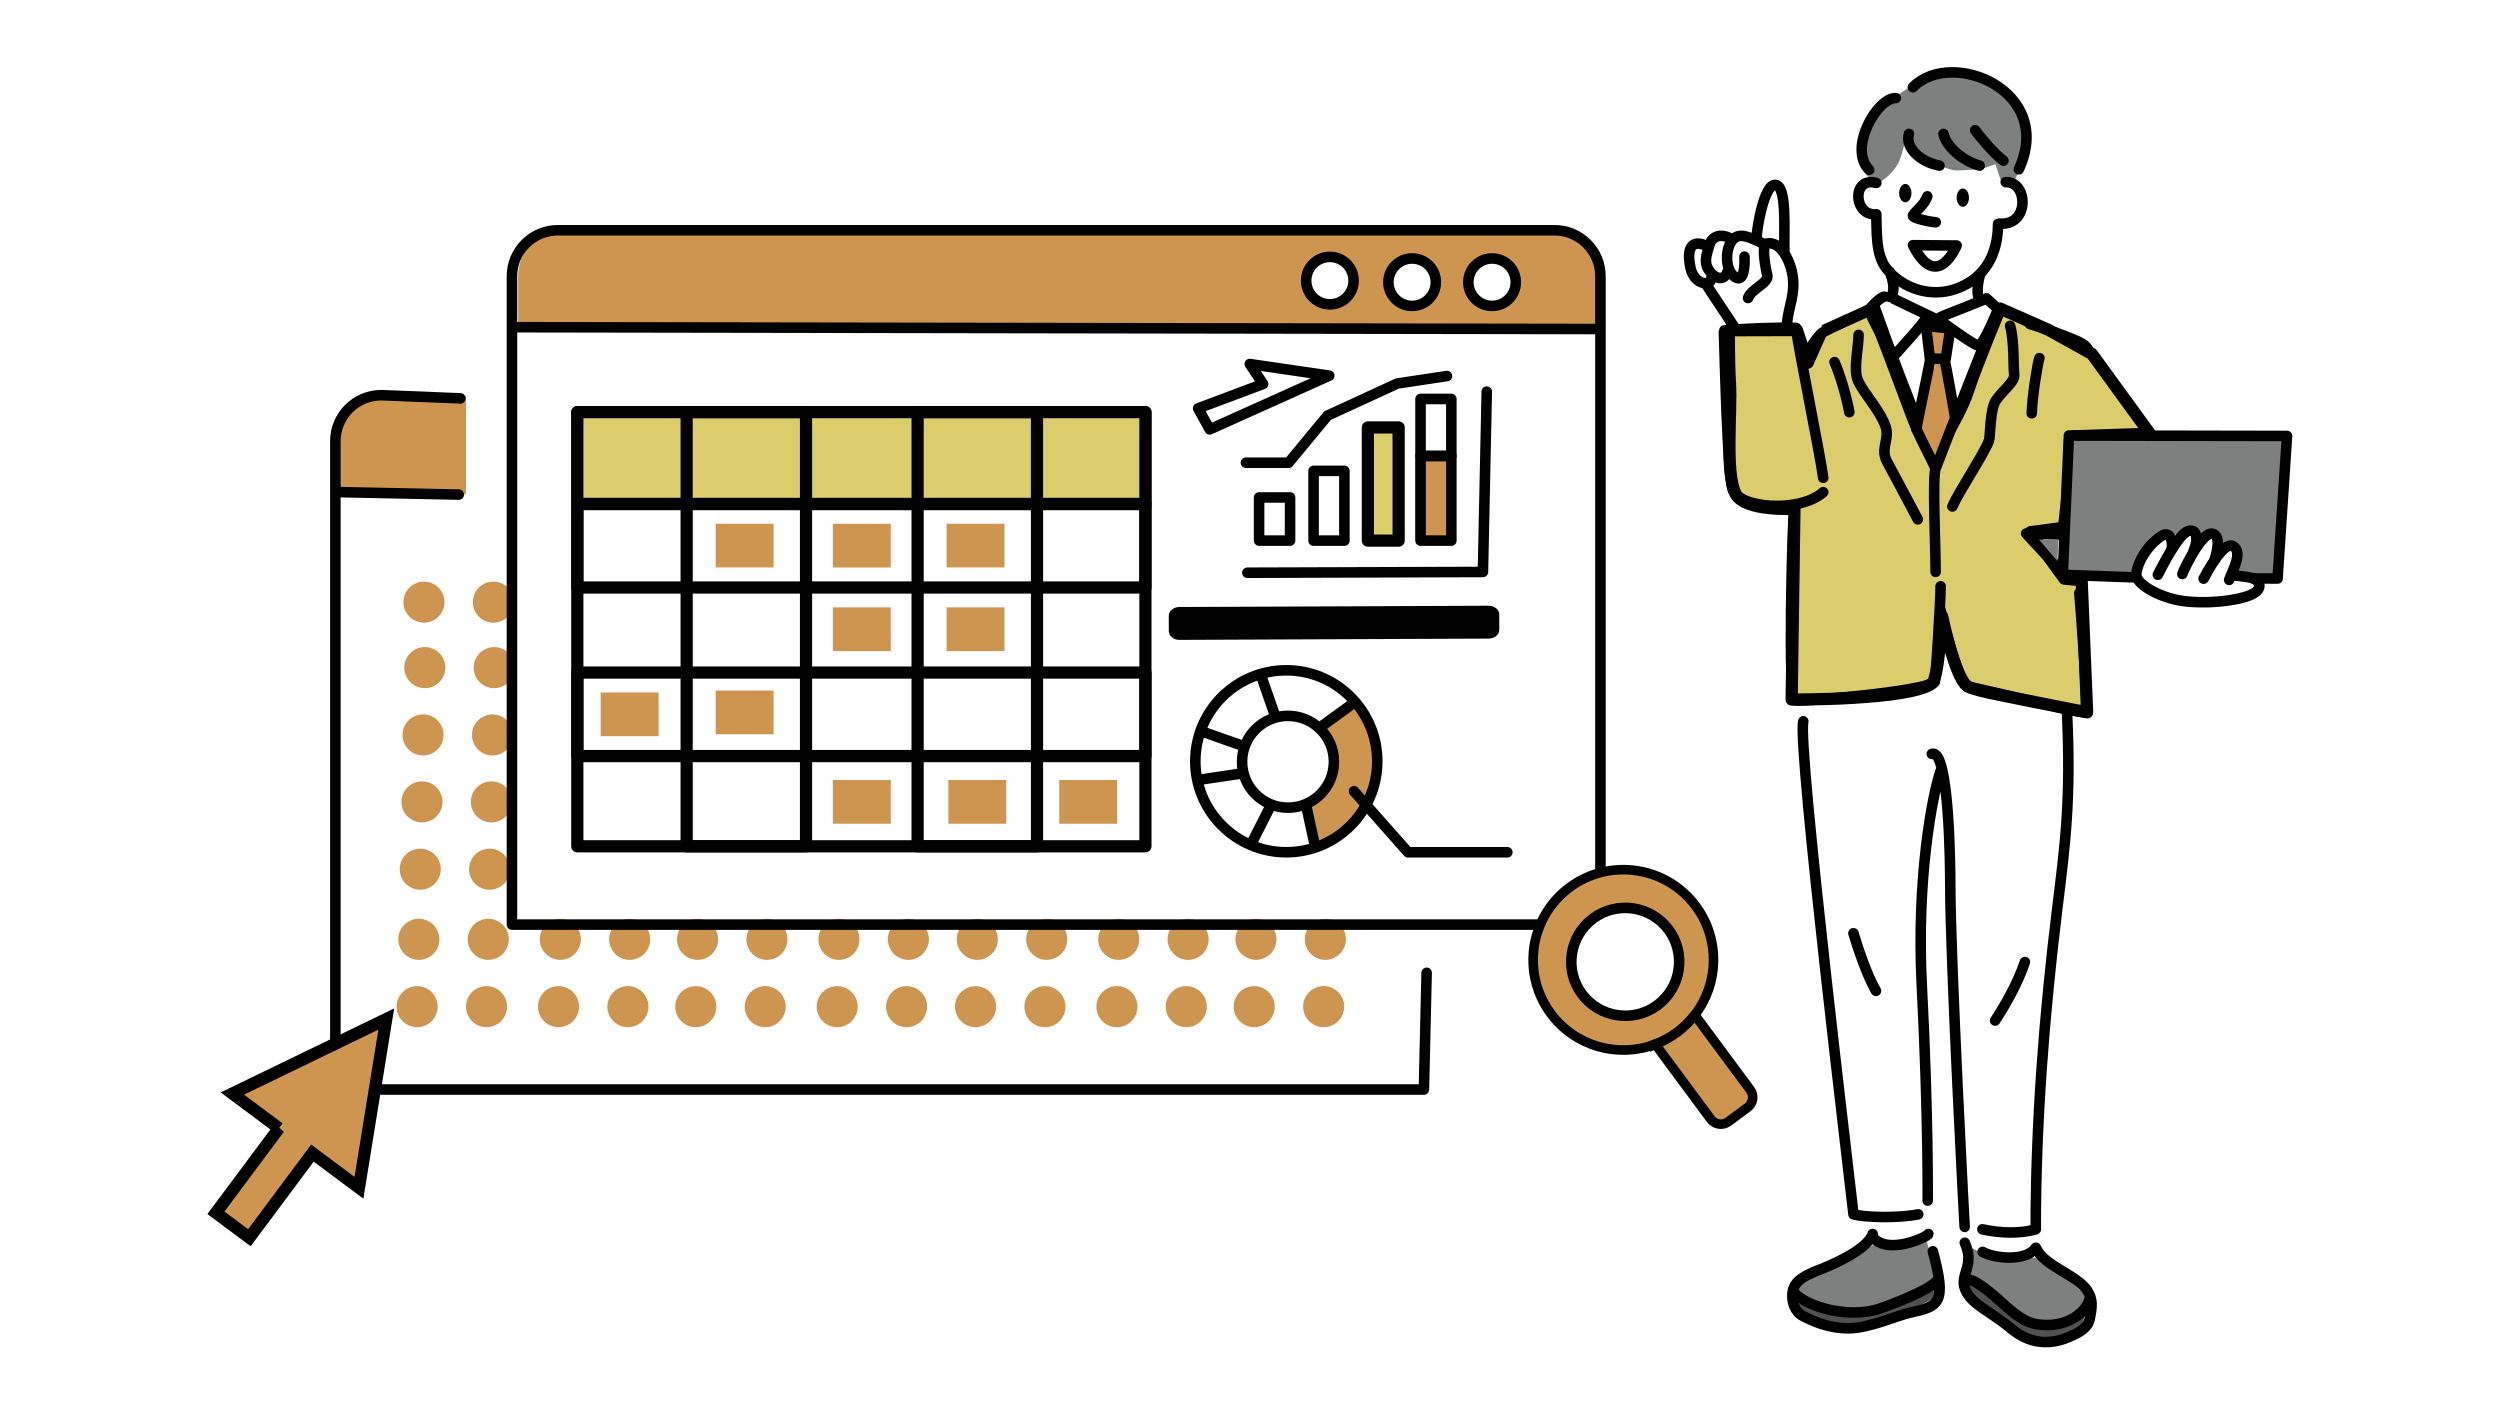 <svg width="410" height="231" viewBox="0 0 410 231" fill="none" xmlns="http://www.w3.org/2000/svg">
<rect width="410" height="231" fill="white"/>
<g clip-path="url(#clip0_222_11129)">
<path d="M68.409 168.461C70.269 168.461 71.779 166.951 71.779 165.091C71.779 163.231 70.269 161.721 68.409 161.721C66.549 161.721 65.039 163.231 65.039 165.091C65.039 166.951 66.549 168.461 68.409 168.461Z" fill="#CE9550"/>
<path d="M79.792 168.461C81.652 168.461 83.162 166.951 83.162 165.091C83.162 163.231 81.652 161.721 79.792 161.721C77.932 161.721 76.422 163.231 76.422 165.091C76.422 166.951 77.932 168.461 79.792 168.461Z" fill="#CE9550"/>
<path d="M91.6 168.461C93.46 168.461 94.971 166.951 94.971 165.091C94.971 163.231 93.46 161.721 91.6 161.721C89.74 161.721 88.231 163.231 88.231 165.091C88.231 166.951 89.74 168.461 91.6 168.461Z" fill="#CE9550"/>
<path d="M102.979 168.461C104.839 168.461 106.349 166.951 106.349 165.091C106.349 163.231 104.839 161.721 102.979 161.721C101.119 161.721 99.609 163.231 99.609 165.091C99.609 166.951 101.119 168.461 102.979 168.461Z" fill="#CE9550"/>
<path d="M114.108 168.461C115.968 168.461 117.478 166.951 117.478 165.091C117.478 163.231 115.968 161.721 114.108 161.721C112.248 161.721 110.738 163.231 110.738 165.091C110.738 166.951 112.248 168.461 114.108 168.461Z" fill="#CE9550"/>
<path d="M125.491 168.461C127.351 168.461 128.861 166.951 128.861 165.091C128.861 163.231 127.351 161.721 125.491 161.721C123.631 161.721 122.121 163.231 122.121 165.091C122.121 166.951 123.631 168.461 125.491 168.461Z" fill="#CE9550"/>
<path d="M137.3 168.461C139.16 168.461 140.67 166.951 140.67 165.091C140.67 163.231 139.16 161.721 137.3 161.721C135.44 161.721 133.93 163.231 133.93 165.091C133.93 166.951 135.44 168.461 137.3 168.461Z" fill="#CE9550"/>
<path d="M148.679 168.461C150.539 168.461 152.049 166.951 152.049 165.091C152.049 163.231 150.539 161.721 148.679 161.721C146.819 161.721 145.309 163.231 145.309 165.091C145.309 166.951 146.819 168.461 148.679 168.461Z" fill="#CE9550"/>
<path d="M159.991 168.461C161.851 168.461 163.361 166.951 163.361 165.091C163.361 163.231 161.851 161.721 159.991 161.721C158.131 161.721 156.621 163.231 156.621 165.091C156.621 166.951 158.131 168.461 159.991 168.461Z" fill="#CE9550"/>
<path d="M171.37 168.461C173.23 168.461 174.74 166.951 174.74 165.091C174.74 163.231 173.23 161.721 171.37 161.721C169.51 161.721 168 163.231 168 165.091C168 166.951 169.51 168.461 171.37 168.461Z" fill="#CE9550"/>
<path d="M183.179 168.461C185.039 168.461 186.549 166.951 186.549 165.091C186.549 163.231 185.039 161.721 183.179 161.721C181.319 161.721 179.809 163.231 179.809 165.091C179.809 166.951 181.319 168.461 183.179 168.461Z" fill="#CE9550"/>
<path d="M194.55 168.461C196.41 168.461 197.92 166.951 197.92 165.091C197.92 163.231 196.41 161.721 194.55 161.721C192.69 161.721 191.18 163.231 191.18 165.091C191.18 166.951 192.69 168.461 194.55 168.461Z" fill="#CE9550"/>
<path d="M205.69 168.461C207.55 168.461 209.06 166.951 209.06 165.091C209.06 163.231 207.55 161.721 205.69 161.721C203.83 161.721 202.32 163.231 202.32 165.091C202.32 166.951 203.83 168.461 205.69 168.461Z" fill="#CE9550"/>
<path d="M217.081 168.461C218.941 168.461 220.451 166.951 220.451 165.091C220.451 163.231 218.941 161.721 217.081 161.721C215.221 161.721 213.711 163.231 213.711 165.091C213.711 166.951 215.221 168.461 217.081 168.461Z" fill="#CE9550"/>
<path d="M68.69 157.42C70.55 157.42 72.06 155.91 72.06 154.05C72.06 152.19 70.55 150.68 68.69 150.68C66.83 150.68 65.32 152.19 65.32 154.05C65.32 155.91 66.83 157.42 68.69 157.42Z" fill="#CE9550"/>
<path d="M80.081 157.42C81.941 157.42 83.451 155.91 83.451 154.05C83.451 152.19 81.941 150.68 80.081 150.68C78.221 150.68 76.711 152.19 76.711 154.05C76.711 155.91 78.221 157.42 80.081 157.42Z" fill="#CE9550"/>
<path d="M91.889 157.42C93.749 157.42 95.26 155.91 95.26 154.05C95.26 152.19 93.749 150.68 91.889 150.68C90.029 150.68 88.519 152.19 88.519 154.05C88.519 155.91 90.029 157.42 91.889 157.42Z" fill="#CE9550"/>
<path d="M103.268 157.42C105.128 157.42 106.638 155.91 106.638 154.05C106.638 152.19 105.128 150.68 103.268 150.68C101.408 150.68 99.898 152.19 99.898 154.05C99.898 155.91 101.408 157.42 103.268 157.42Z" fill="#CE9550"/>
<path d="M114.401 157.42C116.261 157.42 117.771 155.91 117.771 154.05C117.771 152.19 116.261 150.68 114.401 150.68C112.541 150.68 111.031 152.19 111.031 154.05C111.031 155.91 112.541 157.42 114.401 157.42Z" fill="#CE9550"/>
<path d="M125.78 157.42C127.64 157.42 129.15 155.91 129.15 154.05C129.15 152.19 127.64 150.68 125.78 150.68C123.92 150.68 122.41 152.19 122.41 154.05C122.41 155.91 123.92 157.42 125.78 157.42Z" fill="#CE9550"/>
<path d="M137.589 157.42C139.449 157.42 140.959 155.91 140.959 154.05C140.959 152.19 139.449 150.68 137.589 150.68C135.729 150.68 134.219 152.19 134.219 154.05C134.219 155.91 135.729 157.42 137.589 157.42Z" fill="#CE9550"/>
<path d="M148.972 157.42C150.832 157.42 152.342 155.91 152.342 154.05C152.342 152.19 150.832 150.68 148.972 150.68C147.112 150.68 145.602 152.19 145.602 154.05C145.602 155.91 147.112 157.42 148.972 157.42Z" fill="#CE9550"/>
<path d="M160.28 157.42C162.14 157.42 163.65 155.91 163.65 154.05C163.65 152.19 162.14 150.68 160.28 150.68C158.42 150.68 156.91 152.19 156.91 154.05C156.91 155.91 158.42 157.42 160.28 157.42Z" fill="#CE9550"/>
<path d="M171.659 157.42C173.519 157.42 175.029 155.91 175.029 154.05C175.029 152.19 173.519 150.68 171.659 150.68C169.799 150.68 168.289 152.19 168.289 154.05C168.289 155.91 169.799 157.42 171.659 157.42Z" fill="#CE9550"/>
<path d="M183.472 157.42C185.332 157.42 186.842 155.91 186.842 154.05C186.842 152.19 185.332 150.68 183.472 150.68C181.612 150.68 180.102 152.19 180.102 154.05C180.102 155.91 181.612 157.42 183.472 157.42Z" fill="#CE9550"/>
<path d="M194.85 157.42C196.71 157.42 198.22 155.91 198.22 154.05C198.22 152.19 196.71 150.68 194.85 150.68C192.99 150.68 191.48 152.19 191.48 154.05C191.48 155.91 192.99 157.42 194.85 157.42Z" fill="#CE9550"/>
<path d="M205.979 157.42C207.839 157.42 209.349 155.91 209.349 154.05C209.349 152.19 207.839 150.68 205.979 150.68C204.119 150.68 202.609 152.19 202.609 154.05C202.609 155.91 204.119 157.42 205.979 157.42Z" fill="#CE9550"/>
<path d="M217.358 157.42C219.218 157.42 220.728 155.91 220.728 154.05C220.728 152.19 219.218 150.68 217.358 150.68C215.498 150.68 213.988 152.19 213.988 154.05C213.988 155.91 215.498 157.42 217.358 157.42Z" fill="#CE9550"/>
<path d="M68.921 145.92C70.781 145.92 72.291 144.41 72.291 142.55C72.291 140.69 70.781 139.18 68.921 139.18C67.061 139.18 65.551 140.69 65.551 142.55C65.551 144.41 67.061 145.92 68.921 145.92Z" fill="#CE9550"/>
<path d="M80.292 145.92C82.152 145.92 83.662 144.41 83.662 142.55C83.662 140.69 82.152 139.18 80.292 139.18C78.432 139.18 76.922 140.69 76.922 142.55C76.922 144.41 78.432 145.92 80.292 145.92Z" fill="#CE9550"/>
<path d="M69.21 134.881C71.07 134.881 72.58 133.371 72.58 131.511C72.58 129.651 71.07 128.141 69.21 128.141C67.35 128.141 65.84 129.651 65.84 131.511C65.84 133.371 67.35 134.881 69.21 134.881Z" fill="#CE9550"/>
<path d="M80.589 134.881C82.449 134.881 83.959 133.371 83.959 131.511C83.959 129.651 82.449 128.141 80.589 128.141C78.729 128.141 77.219 129.651 77.219 131.511C77.219 133.371 78.729 134.881 80.589 134.881Z" fill="#CE9550"/>
<path d="M69.382 123.9C71.242 123.9 72.752 122.39 72.752 120.53C72.752 118.67 71.242 117.16 69.382 117.16C67.522 117.16 66.012 118.67 66.012 120.53C66.012 122.39 67.522 123.9 69.382 123.9Z" fill="#CE9550"/>
<path d="M80.768 123.9C82.628 123.9 84.138 122.39 84.138 120.53C84.138 118.67 82.628 117.16 80.768 117.16C78.908 117.16 77.398 118.67 77.398 120.53C77.398 122.39 78.908 123.9 80.768 123.9Z" fill="#CE9550"/>
<path d="M69.671 112.859C71.531 112.859 73.041 111.349 73.041 109.489C73.041 107.629 71.531 106.119 69.671 106.119C67.811 106.119 66.301 107.629 66.301 109.489C66.301 111.349 67.811 112.859 69.671 112.859Z" fill="#CE9550"/>
<path d="M81.05 112.859C82.91 112.859 84.42 111.349 84.42 109.489C84.42 107.629 82.91 106.119 81.05 106.119C79.19 106.119 77.68 107.629 77.68 109.489C77.68 111.349 79.19 112.859 81.05 112.859Z" fill="#CE9550"/>
<path d="M69.53 102.121C71.39 102.121 72.9 100.611 72.9 98.751C72.9 96.891 71.39 95.381 69.53 95.381C67.67 95.381 66.16 96.891 66.16 98.751C66.16 100.611 67.67 102.121 69.53 102.121Z" fill="#CE9550"/>
<path d="M80.909 102.121C82.769 102.121 84.279 100.611 84.279 98.751C84.279 96.891 82.769 95.381 80.909 95.381C79.049 95.381 77.539 96.891 77.539 98.751C77.539 100.611 79.049 102.121 80.909 102.121Z" fill="#CE9550"/>
<path fill-rule="evenodd" clip-rule="evenodd" d="M76.421 81.07V64.939H62.681C58.521 64.939 55.141 68.309 55.141 72.48V81.07H76.421Z" fill="#CE9550"/>
<path fill-rule="evenodd" clip-rule="evenodd" d="M214.211 131.989L215.711 138.789C215.711 138.789 222.041 136.739 224.231 132.329C227.441 125.869 223.421 115.329 223.421 115.229C223.421 115.009 216.731 119.109 216.731 119.109C216.731 119.109 219.511 125.239 217.901 128.339C216.301 131.439 214.211 131.989 214.211 131.989Z" fill="#CE9550"/>
<path fill-rule="evenodd" clip-rule="evenodd" d="M262.471 45.3C262.471 41.14 260.101 37.76 255.931 37.76H92.501C88.341 37.76 84.961 41.13 84.961 45.3V53.89H262.471V45.3Z" fill="#CE9550"/>
<path d="M262.471 45.3C262.471 41.14 259.101 37.76 254.931 37.76H91.501C87.341 37.76 83.961 41.13 83.961 45.3V151.63H262.471V45.3Z" stroke="black" stroke-width="1.73" stroke-linecap="round" stroke-linejoin="round"/>
<path d="M75.49 65.331L62.54 64.811C58.38 64.811 55 68.18 55 72.35V178.681H233.52L233.97 159.541" stroke="black" stroke-width="1.73" stroke-linecap="round" stroke-linejoin="round"/>
<path d="M55.809 80.711L75.229 81.111" stroke="black" stroke-width="1.73" stroke-linecap="round" stroke-linejoin="round"/>
<path d="M84.762 53.66L262.082 53.96" stroke="black" stroke-width="1.73" stroke-linecap="round" stroke-linejoin="round"/>
<path fill-rule="evenodd" clip-rule="evenodd" d="M218.101 42.131C220.251 42.131 221.991 43.871 221.991 46.021C221.991 48.171 220.251 49.911 218.101 49.911C215.951 49.911 214.211 48.171 214.211 46.021C214.211 43.871 215.951 42.131 218.101 42.131Z" fill="white" stroke="black" stroke-width="1.73" stroke-linecap="round" stroke-linejoin="round"/>
<path fill-rule="evenodd" clip-rule="evenodd" d="M231.589 42.391C233.739 42.391 235.479 44.131 235.479 46.281C235.479 48.431 233.739 50.171 231.589 50.171C229.439 50.171 227.699 48.431 227.699 46.281C227.699 44.131 229.439 42.391 231.589 42.391Z" fill="white" stroke="black" stroke-width="1.73" stroke-linecap="round" stroke-linejoin="round"/>
<path fill-rule="evenodd" clip-rule="evenodd" d="M244.699 42.391C246.849 42.391 248.589 44.131 248.589 46.281C248.589 48.431 246.849 50.171 244.699 50.171C242.549 50.171 240.809 48.431 240.809 46.281C240.809 44.131 242.549 42.391 244.699 42.391Z" fill="white" stroke="black" stroke-width="1.73" stroke-linecap="round" stroke-linejoin="round"/>
<path d="M237.152 74.6H232.102V88.49H237.152V74.6Z" fill="#CE9550"/>
<path d="M204.57 93.93L243.2 93.8L243.83 64.231M211.57 81.581H206.49V88.66H211.57V81.581ZM220.48 77.221H215.43V88.66H220.48V77.221ZM238.02 74.77H232.97V88.66H238.02V74.77Z" stroke="black" stroke-width="1.73" stroke-linecap="round" stroke-linejoin="round"/>
<path d="M238.019 74.78H232.969V65.43H238.019V74.78Z" stroke="black" stroke-width="1.73" stroke-linecap="round" stroke-linejoin="round"/>
<path fill-rule="evenodd" clip-rule="evenodd" d="M229.378 70.1H224.328V88.66H229.378V70.1Z" fill="#DBCC6C" stroke="black" stroke-width="2" stroke-linecap="round" stroke-linejoin="round"/>
<path d="M229.378 70.1H224.328V88.66H229.378V70.1Z" stroke="black" stroke-width="1.73" stroke-linecap="round" stroke-linejoin="round"/>
<path d="M204.331 75.889H211.331L217.721 68.159L229.151 62.899L237.301 61.669M210.951 109.929C219.191 109.929 225.871 116.619 225.871 124.849C225.871 133.079 219.181 139.769 210.951 139.769C202.721 139.769 196.031 133.079 196.031 124.849C196.031 116.619 202.721 109.929 210.951 109.929ZM211.231 117.399C215.381 117.399 218.761 120.769 218.761 124.929C218.761 129.089 215.391 132.459 211.231 132.459C207.071 132.459 203.701 129.089 203.701 124.929C203.701 120.769 207.071 117.399 211.231 117.399ZM198.381 70.409L196.491 66.969L207.151 62.969L204.961 59.699L218.001 61.609L198.391 70.419L198.381 70.409Z" stroke="black" stroke-width="1.73" stroke-linecap="round" stroke-linejoin="round"/>
<path d="M222.06 129.76L230.91 139.77H247.2M215.52 138.13L214.24 132.26M216.74 119.11L222.08 115.23M209.12 117.4C209.12 117.4 206.77 110.71 206.84 110.81M197.45 120.08L203.71 122.28M205.34 138.13L208.33 132.26M196.59 127.9L203.71 126.84" stroke="black" stroke-width="1.73" stroke-linecap="round" stroke-linejoin="round"/>
<path fill-rule="evenodd" clip-rule="evenodd" d="M245.88 100.77C245.88 99.98 245.1 99.34 244.14 99.34L193.42 99.55C192.46 99.55 191.68 100.19 191.68 100.98V103.51C191.68 104.3 192.46 104.94 193.42 104.94L244.14 104.73C245.1 104.73 245.88 104.09 245.88 103.3V100.77Z" fill="black"/>
<path fill-rule="evenodd" clip-rule="evenodd" d="M271.398 171.28C265.378 173.53 258.358 171.65 254.338 166.23C249.478 159.67 250.858 150.39 257.418 145.53C263.978 140.67 273.258 142.05 278.118 148.61C282.128 154.03 281.888 161.3 277.988 166.4L277.938 166.46C277.128 167.52 276.158 168.48 275.038 169.31C273.918 170.14 272.708 170.79 271.468 171.26L271.398 171.29V171.28Z" fill="#CE9550" stroke="black" stroke-width="1.57" stroke-miterlimit="10"/>
<path fill-rule="evenodd" clip-rule="evenodd" d="M261.27 150.629C265.19 147.719 270.74 148.549 273.65 152.469C276.56 156.399 275.73 161.939 271.81 164.849C267.89 167.759 262.34 166.929 259.43 163.009C256.52 159.089 257.35 153.539 261.27 150.629Z" fill="white" stroke="black" stroke-width="1.73" stroke-linecap="round" stroke-linejoin="round"/>
<path fill-rule="evenodd" clip-rule="evenodd" d="M277.949 166.459L287.039 178.729C287.719 179.649 287.529 180.939 286.609 181.619L283.449 183.959C282.529 184.639 281.239 184.449 280.559 183.529L271.469 171.259C272.719 170.789 273.919 170.139 275.039 169.309C276.159 168.479 277.139 167.519 277.939 166.459H277.949Z" fill="#CE9550" stroke="black" stroke-width="1.57" stroke-miterlimit="10"/>
<path fill-rule="evenodd" clip-rule="evenodd" d="M45.74 185.029L38.11 179.339L63.35 167.119L58.87 194.799L51.24 189.109L40.9 202.989L35.41 198.899L45.75 185.019L45.74 185.029Z" fill="#CE9550" stroke="black" stroke-width="2" stroke-miterlimit="10"/>
<path fill-rule="evenodd" clip-rule="evenodd" d="M306.119 21.03C307.909 18.41 309.35 16.86 312.14 14.97C314.93 13.08 317.719 11.99 321.329 12.01C324.939 12.03 330.259 15 331.529 17.91C332.799 20.82 333.019 23.6 332.269 25.7C331.519 27.8 330.209 29.79 330.209 29.79L328.209 29.84L327.249 26.92L325.099 27.68C325.099 27.68 321.869 28 320.749 27.94C319.629 27.88 317.869 27.03 316.899 26.84C313.399 26.19 312.929 23.37 312.819 22.27C312.709 21.17 312.219 25.2 311.219 26.94C310.219 28.68 308.609 29.68 308.609 29.68C308.609 29.68 306.489 30.24 305.589 27.6C304.689 24.96 305.589 21.82 306.129 21.03H306.119Z" fill="#7E8080"/>
<path fill-rule="evenodd" clip-rule="evenodd" d="M283.72 62.931C283.49 59.181 283.54 54.161 283.54 54.161L294.69 54.131L296.47 59.481C296.47 59.481 298.74 54.311 298.76 54.321C298.77 54.321 307.34 50.461 307.34 50.461C307.34 50.461 314.68 71.401 317.15 74.761C317.15 74.761 321.36 68.391 322.75 64.121C324.14 59.851 328.02 50.601 328.02 50.601L336.04 54.141L343.09 58.061L352.59 71.131L340.21 71.541L338.48 86.541L333.03 87.271L338.57 94.901L341.39 95.171L342.29 116.821C342.29 116.821 337.14 115.841 331.65 114.721C327.91 113.961 323.44 113.131 322.61 112.511C320.54 110.951 318.52 101.111 318.52 101.111C318.52 101.111 317.92 111.301 316.85 112.081C313.06 114.861 293.83 114.721 293.83 114.721L294.29 83.441C294.29 83.441 286.17 83.941 284.65 81.001C282.89 77.581 284 67.461 283.72 62.921V62.931Z" fill="#DBCC6C" stroke="black" stroke-width="2" stroke-linecap="round" stroke-linejoin="round"/>
<path fill-rule="evenodd" clip-rule="evenodd" d="M316.612 58.879L315.452 53.449H319.882L319.082 59.579L320.742 68.919L317.422 76.679L313.902 69.659L316.602 58.869L316.612 58.879Z" fill="#CE9550" stroke="white" stroke-width="0.94" stroke-miterlimit="10"/>
<path d="M307.711 30C303.781 28.97 303.961 34.91 307.191 35.14M316.081 32.2C315.581 33.66 314.221 34.5 313.721 35.33C313.441 35.79 316.891 36.45 317.461 36.45M310.911 16.09C307.861 15.98 303.041 24.35 306.541 27.85M313.711 14.3C320.071 7.85 337.061 14.87 331.091 27.76M313.071 21.96C312.391 24.14 314.861 26.56 318.071 27.16M318.731 21.96C319.191 24.07 322.001 26.46 324.661 27.16M323.921 21.36C324.651 22.35 327.021 25.21 328.561 26.35M307.711 35.13C307.821 37.75 307.521 41.79 309.431 44.11C312.141 47.42 316.691 48.76 320.631 47.42C328.451 44.75 327.541 36.63 327.701 36.65C332.911 37.3 332.681 29.72 328.941 29.87M309.921 44.56C310.821 46.88 310.541 48.03 310.161 48.65M324.681 45.22C324.371 46.25 324.151 48.1 324.531 48.93M309.921 48.67C309.811 48.65 317.281 52.22 317.281 52.22L317.891 53.44M318.191 52.03C319.021 51.61 325.511 49.18 325.761 48.93M303.961 153.06C304.671 155.43 306.201 160.01 307.661 162.5M327.201 167.37C328.691 165.13 330.931 161.23 332.081 157.78M309.031 48.66C308.691 48.55 306.971 50.08 306.661 50.71M306.661 50.71C306.301 51.44 310.511 58.49 310.731 58.23C311.391 57.47 315.911 52.61 315.911 52.03M306.661 50.71C306.661 50.71 299.961 53.91 299.021 54.46C297.981 55.06 296.401 57.86 295.711 59.17M318.211 52.57C318.211 52.57 323.881 56.81 324.511 56.66C325.391 56.45 327.681 50.71 327.681 50.71C327.681 50.71 326.651 49.66 325.771 48.94M313.731 40.21L320.891 40.26C320.891 40.26 317.701 48.05 313.731 40.21Z" stroke="black" stroke-width="1.73" stroke-linecap="round" stroke-linejoin="round"/>
<path d="M307.133 204.229C307.133 204.229 294.773 210.289 294.943 211.369C301.543 220.139 317.333 209.609 317.403 209.399C317.453 209.229 316.373 204.999 316.003 203.579C315.933 203.319 315.683 203.149 315.413 203.179L307.123 204.219L307.133 204.229Z" fill="#7E8080"/>
<path d="M307.402 215.281C307.402 215.281 298.462 214.891 294.492 213.641C301.092 222.411 317.652 212.751 317.722 212.541C317.772 212.371 317.952 211.141 316.242 211.141L307.402 215.271V215.281Z" fill="#515151"/>
<path d="M334.061 206.24C334.061 206.24 341.831 211.45 342.361 213.13C334.531 223.17 323.591 207.84 321.901 210.56C321.801 210.71 322.931 206.16 323.301 204.75C323.371 204.49 324.641 205.47 326.801 206.35L334.071 206.24H334.061Z" fill="#7E8080"/>
<path d="M331.9 216.44C331.9 216.44 337.94 217.04 341.92 215.8C338.68 227.15 321.97 211.36 321.9 211.15C321.85 210.98 321.94 210.14 323.65 210.15L331.91 216.45L331.9 216.44Z" fill="#515151"/>
<path d="M282.801 54.181C284.941 53.931 291.791 53.651 294.541 53.77C294.971 57.37 298.351 73.66 299.011 78.35M282.721 54.45C282.901 60.06 283.271 76.49 284.101 80.081C284.861 83.371 295.061 84.201 299.001 80.721M288.101 39.35C287.901 38.691 289.151 30.27 291.121 30.32C293.171 30.37 292.501 38.27 292.651 41.6M286.681 48.88C287.151 47.41 290.141 46.391 289.841 45.141C289.251 42.73 289.071 40.09 289.641 39.95C292.131 39.361 293.741 43.081 294.021 45.431C294.381 48.471 293.371 50.02 293.051 53.111M288.761 39.751C287.091 39.011 285.321 38.041 284.211 39.261C282.881 40.711 282.931 43.98 284.251 45.2C286.171 46.961 286.141 43.041 286.101 42.09M283.821 39.111C282.221 38.251 280.771 38.7 280.341 40.191C280.051 41.23 279.501 42.611 279.941 43.7C280.631 45.42 282.621 46.461 283.241 44.67M279.661 40.23C276.861 39.081 276.731 41.691 277.251 43.98C277.901 46.821 280.641 46.91 280.591 45.77M279.961 46.87C280.561 47.85 284.281 53.361 284.561 53.861M306.641 50.691C307.991 53.16 313.241 67.971 314.511 70.841C315.031 72.02 316.931 75.671 317.441 76.85M317.441 76.85C316.891 78.311 317.441 89.27 317.441 93.79M317.441 76.85C318.441 74.191 327.001 52.221 327.771 50.691M304.811 54.92C304.781 57.141 303.921 60.56 304.691 62.37C305.611 64.51 308.341 67.27 309.261 70.02C309.891 71.9 308.421 73.591 309.381 75.531C309.771 76.3 313.301 82.811 314.511 85.171M320.191 83.061C321.251 80.6 325.451 74.361 326.191 72.251C326.421 71.591 326.331 67.07 327.351 65.63C328.641 63.81 330.521 62.581 330.321 61.331C330.171 60.35 330.351 55.831 329.661 53.441M316.581 58.87C316.281 60.55 314.291 69.96 314.271 70.391M318.911 58.87C319.051 59.461 320.371 66.721 320.621 68.41M316.501 58.781L315.871 53.45L319.861 53.88L319.091 58.87L316.501 58.77V58.781Z" stroke="black" stroke-width="1.73" stroke-linecap="round" stroke-linejoin="round"/>
<path d="M350.333 94.7L338.293 94.27L339.303 71.43L375.073 71.5L373.523 94.88L369.503 94.86" fill="#7E8080"/>
<path d="M361.761 95.399C361.871 94.849 364.731 88.639 363.221 88.009C361.551 87.319 358.451 94.919 358.461 95.069L361.771 95.399C362.171 94.659 365.001 89.219 366.571 90.059C368.311 90.989 366.491 94.109 365.961 95.599L366.811 94.849C366.501 94.919 368.681 94.939 369.931 95.359C370.781 95.649 371.761 96.969 369.711 97.959C367.151 99.189 360.771 99.709 357.001 98.789C353.421 97.919 350.711 95.999 350.711 94.739V94.759C350.961 92.489 352.701 89.809 354.941 88.359C356.491 87.349 359.371 86.149 354.271 94.759L358.471 95.069C361.861 88.879 361.031 87.009 359.231 87.599C357.671 88.109 355.071 93.209 354.271 94.759" fill="white"/>
<path d="M332.872 53.119C332.642 53.099 341.222 55.639 342.122 56.859C343.412 58.599 348.022 64.869 350.332 68.009M350.332 94.699L338.292 94.269L339.302 71.429L375.072 71.499L373.522 94.879L369.502 94.859M294.132 85.279C293.932 87.329 293.212 113.749 294.272 114.829C294.662 115.219 315.742 113.419 317.312 111.819C317.432 111.689 318.262 98.609 318.262 96.149M341.002 97.259C341.002 96.829 342.552 116.269 342.032 116.789C341.622 117.209 326.822 113.339 322.692 112.619C321.562 112.429 319.342 104.689 318.262 100.079M295.742 118.299C294.692 122.099 303.712 196.409 303.972 199.149C305.822 199.669 311.342 199.809 314.592 199.149M318.272 126.399C316.912 130.229 314.272 144.199 315.172 161.569C316.292 183.299 316.142 197.299 316.142 196.899M316.822 123.639C319.712 122.639 319.842 142.629 319.842 145.029C319.842 157.069 322.212 201.859 322.212 201.209M338.972 116.529C339.682 130.929 338.722 138.239 337.412 148.849C335.252 166.369 333.862 184.139 333.862 201.609C331.272 202.359 328.032 202.249 325.112 201.609M307.152 202.909C309.652 205.939 316.262 202.759 316.262 202.379M307.122 202.379C306.172 205.199 299.202 207.919 298.942 208.019C295.082 209.449 293.992 210.499 293.942 212.449C293.912 213.509 294.292 215.099 295.672 215.819C297.162 216.589 299.792 217.869 303.252 217.849C306.492 217.829 311.242 215.719 313.212 215.289C318.022 214.239 319.312 213.809 316.982 205.209M294.202 211.739C294.972 213.699 302.652 216.599 308.452 214.549C313.082 212.909 317.452 210.889 317.962 209.619M333.892 204.629C335.152 207.619 340.592 209.049 342.322 211.669C343.252 213.069 343.122 214.359 342.712 216.309C342.412 217.739 341.152 218.489 339.192 219.319C337.332 220.109 333.612 221.059 329.882 217.939C326.312 214.949 323.342 213.989 322.292 211.459C321.292 209.059 323.952 207.579 322.222 203.809M323.002 209.899C323.182 209.829 324.772 210.379 328.152 213.489C330.652 215.799 332.192 216.839 333.882 217.139C339.102 218.059 342.432 214.929 342.712 212.849" stroke="black" stroke-width="1.73" stroke-linecap="round" stroke-linejoin="round"/>
<path fill-rule="evenodd" clip-rule="evenodd" d="M312.471 30.17C313.031 30.17 313.481 30.84 313.481 31.67C313.481 32.5 313.031 33.18 312.471 33.18C311.911 33.18 311.461 32.51 311.461 31.67C311.461 30.83 311.911 30.17 312.471 30.17Z" fill="black"/>
<path fill-rule="evenodd" clip-rule="evenodd" d="M321.901 30.92C322.461 30.92 322.911 31.59 322.911 32.42C322.911 33.25 322.461 33.92 321.901 33.92C321.341 33.92 320.891 33.25 320.891 32.42C320.891 31.59 321.341 30.92 321.901 30.92Z" fill="black"/>
<path d="M300.859 59.391C301.599 61.011 302.749 64.611 303.289 67.591" stroke="black" stroke-width="1.73" stroke-linecap="round" stroke-linejoin="round"/>
<path d="M333.203 67.781C333.313 64.811 334.133 59.73 334.463 58.73" stroke="black" stroke-width="1.73" stroke-linecap="round" stroke-linejoin="round"/>
<path d="M325.152 205.31C327.022 206.38 332.142 206.92 333.772 204.75" stroke="black" stroke-width="1.73" stroke-linecap="round" stroke-linejoin="round"/>
<path d="M350.32 94.26C350.57 91.99 352.31 89.31 354.55 87.86C356.1 86.85 356.47 89.43 356.05 90.25" stroke="black" stroke-width="1.73" stroke-linecap="round" stroke-linejoin="round"/>
<path d="M353.883 94.259C354.683 92.709 357.283 87.609 358.843 87.099C360.653 86.509 360.303 89.199 359.793 90.189" stroke="black" stroke-width="1.73" stroke-linecap="round" stroke-linejoin="round"/>
<path d="M357.911 94.14C357.771 94.2 361.041 87.07 362.851 87.52C364.441 87.91 363.341 91.19 363.231 91.74" stroke="black" stroke-width="1.73" stroke-linecap="round" stroke-linejoin="round"/>
<path d="M361.391 94.9C361.791 94.16 364.621 88.721 366.191 89.561C367.931 90.49 366.111 93.611 365.581 95.1" stroke="black" stroke-width="1.73" stroke-linecap="round" stroke-linejoin="round"/>
<path d="M366.42 94.36C366.11 94.43 368.29 94.45 369.54 94.87C370.39 95.16 371.37 96.48 369.32 97.47C366.76 98.7 360.38 99.22 356.61 98.3C353.03 97.43 350.32 95.51 350.32 94.25" stroke="black" stroke-width="1.73" stroke-linecap="round" stroke-linejoin="round"/>
<path d="M338.283 93.97L332.293 87.5L338.283 87.68" stroke="black" stroke-width="1.73" stroke-linecap="round" stroke-linejoin="round"/>
<path d="M334.393 88.49L337.403 92.02L337.613 88.49H334.383H334.393Z" fill="#7E8080"/>
<path d="M187.85 67.59H94.68V138.79H187.85V67.59Z" stroke="black" stroke-width="2" stroke-linecap="round" stroke-linejoin="round"/>
<path d="M187.85 67.59H94.68V82.66H187.85V67.59Z" fill="#DBCC6C" stroke="black" stroke-width="2" stroke-linecap="round" stroke-linejoin="round"/>
<path d="M187.85 82.66H94.68V96.35H187.85V82.66Z" stroke="black" stroke-width="2.01" stroke-linecap="round" stroke-linejoin="round"/>
<path d="M187.85 110.301H94.68V123.991H187.85V110.301Z" stroke="black" stroke-width="2.01" stroke-linecap="round" stroke-linejoin="round"/>
<path d="M132.189 67.59H112.609V138.79H132.189V67.59Z" stroke="black" stroke-width="2" stroke-linecap="round" stroke-linejoin="round"/>
<path d="M170.068 67.59H150.488V138.79H170.068V67.59Z" stroke="black" stroke-width="2" stroke-linecap="round" stroke-linejoin="round"/>
<path d="M126.871 85.891H117.371V93.061H126.871V85.891Z" fill="#CE9550"/>
<path d="M146.09 85.9H136.59V93.07H146.09V85.9Z" fill="#CE9550"/>
<path d="M164.738 85.891H155.238V93.061H164.738V85.891Z" fill="#CE9550"/>
<path d="M146.09 99.609H136.59V106.779H146.09V99.609Z" fill="#CE9550"/>
<path d="M164.738 99.609H155.238V106.779H164.738V99.609Z" fill="#CE9550"/>
<path d="M108.008 113.57H98.508V120.74H108.008V113.57Z" fill="#CE9550"/>
<path d="M126.871 113.25H117.371V120.42H126.871V113.25Z" fill="#CE9550"/>
<path d="M146.09 127.92H136.59V135.09H146.09V127.92Z" fill="#CE9550"/>
<path d="M165.031 127.92H155.531V135.09H165.031V127.92Z" fill="#CE9550"/>
<path d="M183.219 127.92H173.719V135.09H183.219V127.92Z" fill="#CE9550"/>
</g>
<defs>
<clipPath id="clip0_222_11129">
<rect width="341.93" height="210" fill="white" transform="translate(34 11)"/>
</clipPath>
</defs>
</svg>
